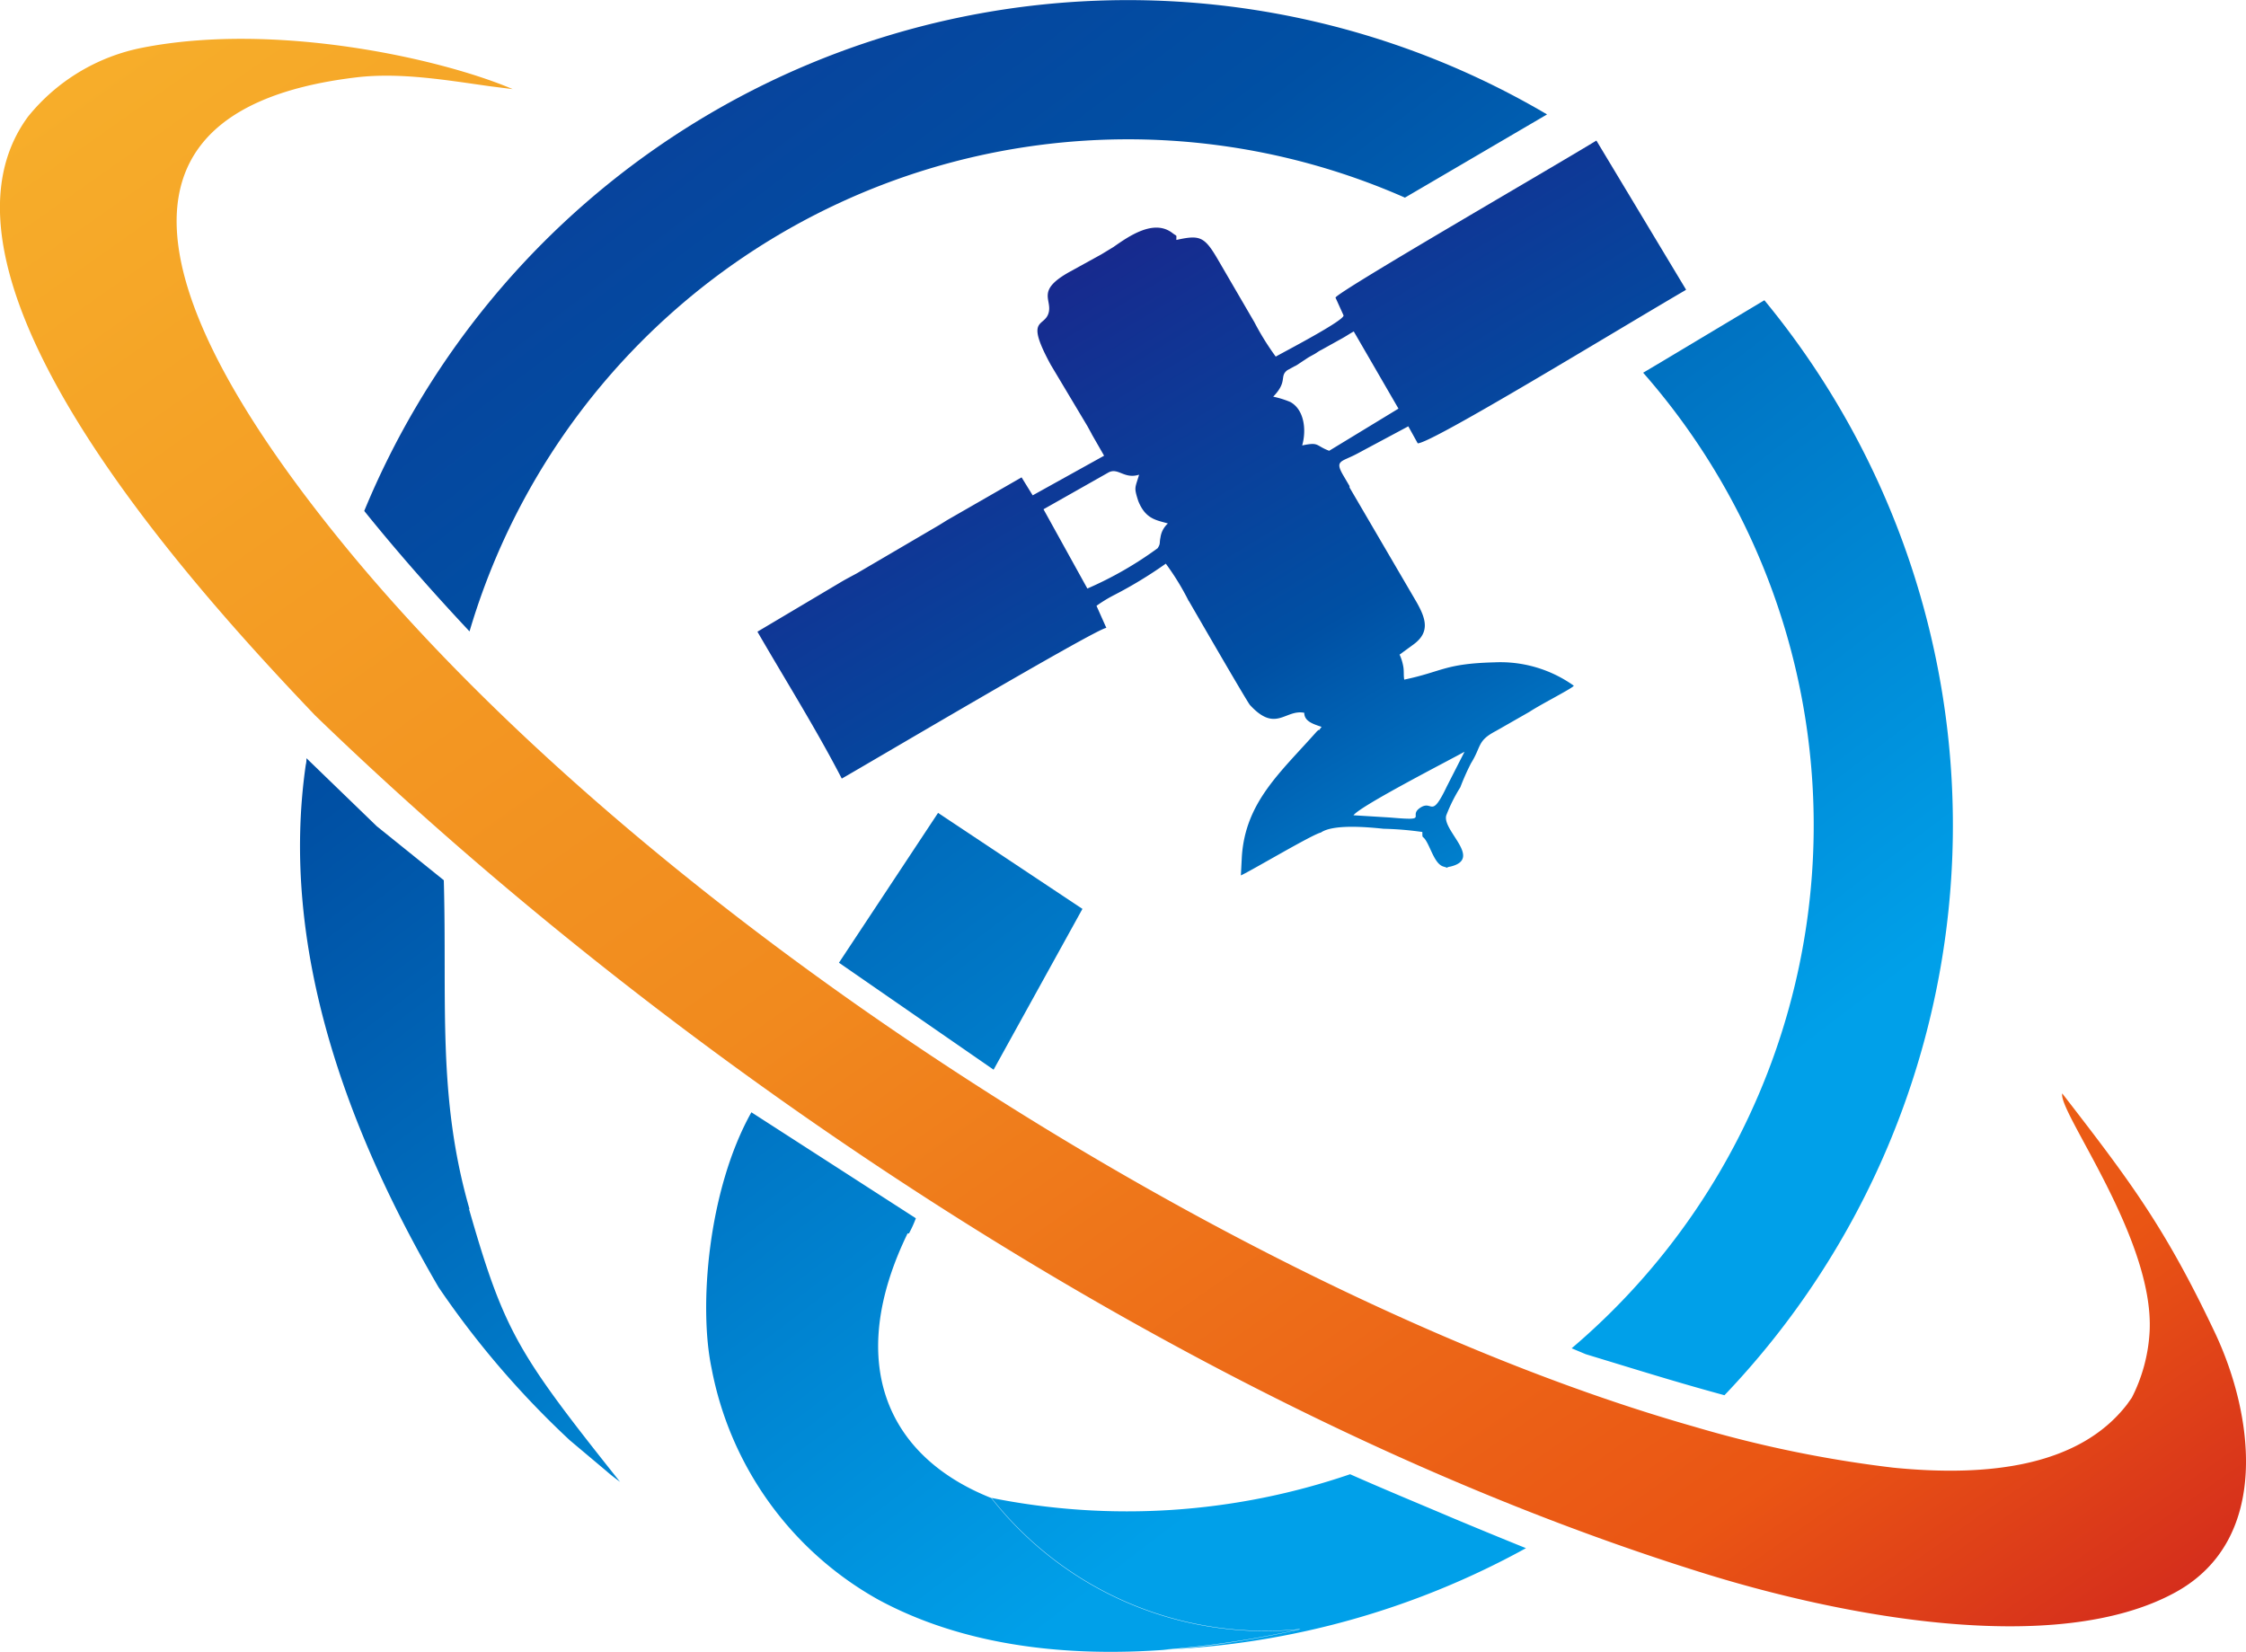<svg xmlns="http://www.w3.org/2000/svg" xmlns:xlink="http://www.w3.org/1999/xlink" viewBox="0 0 159.77 117.51"><defs><style>.cls-1,.cls-2,.cls-3{fill-rule:evenodd;}.cls-1{fill:url(#GradientFill_1);}.cls-2{fill:url(#GradientFill_2);}.cls-3{fill:url(#GradientFill_2-2);}</style><linearGradient id="GradientFill_1" x1="18.4" y1="-28.3" x2="141.56" y2="146.9" gradientUnits="userSpaceOnUse"><stop offset="0" stop-color="#f8b62d"/><stop offset="0.48" stop-color="#f18a1e"/><stop offset="0.8" stop-color="#ea5514"/><stop offset="1" stop-color="#c30d23"/></linearGradient><linearGradient id="GradientFill_2" x1="3.4" y1="-41.63" x2="105.59" y2="92.22" gradientUnits="userSpaceOnUse"><stop offset="0" stop-color="#1d2088"/><stop offset="0.54" stop-color="#0050a4"/><stop offset="1" stop-color="#00a0e9"/></linearGradient><linearGradient id="GradientFill_2-2" x1="73.94" y1="11.55" x2="110.96" y2="72.73" xlink:href="#GradientFill_2"/></defs><title>资源 1</title><g id="图层_2" data-name="图层 2"><g id="图层_1-2" data-name="图层 1"><path class="cls-1" d="M120.68,111.76c10.2,3.24,25.61,6.18,34.09,1.51,6.82-3.76,5.53-12.68,2.78-18.48-3.57-7.54-6.08-10.83-10.85-17-.32,1.29,6.6,10.37,6.21,17a11.73,11.73,0,0,1-1.26,4.64l-.34.48c-3.38,4.38-9.78,5.19-16.66,4.5a85.33,85.33,0,0,1-14.12-2.91C89.13,92.58,46.85,65.9,24.82,39.2,14.37,26.53,3.22,8.13,25.38,5.5c3.11-.36,6.36.2,9.43.63l1.66.21C31.36,4.16,19.56,1.53,10.1,3.4A13.88,13.88,0,0,0,2,8.29C-6.5,19.82,14.29,42.37,22.42,50.9,48.62,76.23,85.37,100.65,120.68,111.76Z"/><path class="cls-2" d="M116.89,26.52a48.8,48.8,0,0,1-5.09,69.4l1,.42,2.36.72c2.16.66,4.74,1.45,7.51,2.2a58.72,58.72,0,0,0,2.84-77.9l-7.45,4.46-1.18.7ZM66.73,57.83,59.68,68.49l11,7.61L77,64.66,66.73,57.83ZM33.4,44.92A48.84,48.84,0,0,1,99.94,14.06l1.71-1,8.4-4.92A58.76,58.76,0,0,0,25.91,36.35c2.66,3.3,5.35,6.29,7.49,8.57Zm0,41.1c-2.31-8-1.59-14.77-1.83-23.4l-4.68-3.77-.09-.07-.08-.08-4.92-4.76c0,.12,0,.28-.05.48-1.88,13.09,3,26.09,9.45,37.16a64,64,0,0,0,9.34,10.89l2.58,2.17c.52.46.91.71,1,.8C36.86,96.31,35.88,94.79,33.36,86Zm31.26,1.73a8.33,8.33,0,0,0,.49-1.08l-11.7-7.54C50.34,84.69,49.7,93,50.62,97.35a23.94,23.94,0,0,0,11.89,16.47c8.73,4.71,20,4.34,30,2.09a24.76,24.76,0,0,1-22-9.34c-7.55-3-10.35-9.76-5.95-18.82ZM103.35,108c1.72.72,3.44,1.43,5.2,2.14a58.54,58.54,0,0,1-25.81,7.22,67.64,67.64,0,0,0,9.78-1.47,24.76,24.76,0,0,1-22-9.34l-.06,0a49,49,0,0,0,25.58-1.67C98.57,106,101,107,103.35,108Z"/><path class="cls-3" d="M84.57,42.76c.88,1.52,4.17,7.21,4.35,7.4,1.84,2,2.5.28,3.86.55,0,.59.59.79,1.23,1-.39.53,0,0-.35.34-2.58,2.91-5.06,5-5.32,8.88l-.07,1.35c.8-.37,5.1-2.93,5.69-3.05.85-.59,3.14-.41,4.46-.27a22.79,22.79,0,0,1,2.76.23c0,.57,0,.14.33.74s.61,1.56,1.17,1.72,0,.08.5,0c2.32-.56-.61-2.56-.3-3.64a11.39,11.39,0,0,1,1-2,16.91,16.91,0,0,1,.76-1.71c.76-1.22.43-1.59,1.76-2.29l.3-.17,2.1-1.2c.83-.55,3.15-1.72,3.15-1.86a9,9,0,0,0-5.63-1.66c-3.56.09-3.71.66-6.43,1.23-.06-.36,0-.63-.08-1a3.37,3.37,0,0,0-.25-.78l1-.73c1.18-.87.87-1.83.21-3L96,34.68l0-.1-.41-.7c-.67-1.12-.22-1,.85-1.55l3.74-2,.67,1.21c1,0,14.08-8,19-10.87l.09-.06L113.56,10C110.46,11.9,95.25,20.69,95,21.17l.57,1.26c.15.33-4.28,2.63-4.82,2.94a19,19,0,0,1-1.52-2.45l-2.55-4.38c-1-1.73-1.31-1.84-3-1.47,0-.42.07-.22-.29-.5-1.31-1-3.07.22-4.18,1l-.79.48-.1.06L76.16,19.3c-2.55,1.39-1.26,2-1.58,3s-1.68.27.17,3.66l2.54,4.25.06.1.28.51.05.1.86,1.5-5.08,2.82-.79-1.28L67.38,37l-.58.36L60.93,40.8c-.44.24-.78.41-1.21.67l-5.84,3.47c2,3.46,4.17,6.91,6,10.45,2-1.14,18.21-10.73,18.82-10.72L78,43.1a9.71,9.71,0,0,1,1.28-.78,30.6,30.6,0,0,0,3.65-2.22,18.18,18.18,0,0,1,1.63,2.66ZM96.28,58c.5-.68,6.81-3.91,7.9-4.52l-1.26,2.47c-1.11,2.33-1,1-1.82,1.47-1.07.64.74,1-2.22.74L96.28,58ZM91.79,28.6a6.68,6.68,0,0,0-1.22-.38c1.06-1.1.42-1.43,1-1.88l.49-.27.11-.05.1-.06.77-.51.1-.06.4-.22L93.8,25l.1-.06.1-.05,1.51-.84c.32-.18.48-.3.79-.47l3.18,5.49-4.93,3c-1-.38-.69-.64-1.92-.38.32-1.12.14-2.55-.84-3.09ZM82.35,39a25.9,25.9,0,0,1-5,2.87l-3.12-5.64,4.61-2.61c.7-.39,1.12.49,2.19.15-.27.92-.36.88-.13,1.65l.07.22c.52,1.3,1.29,1.36,2.11,1.6a1.64,1.64,0,0,0-.53,1C82.46,38.66,82.57,38.66,82.35,39Z"/></g></g></svg>